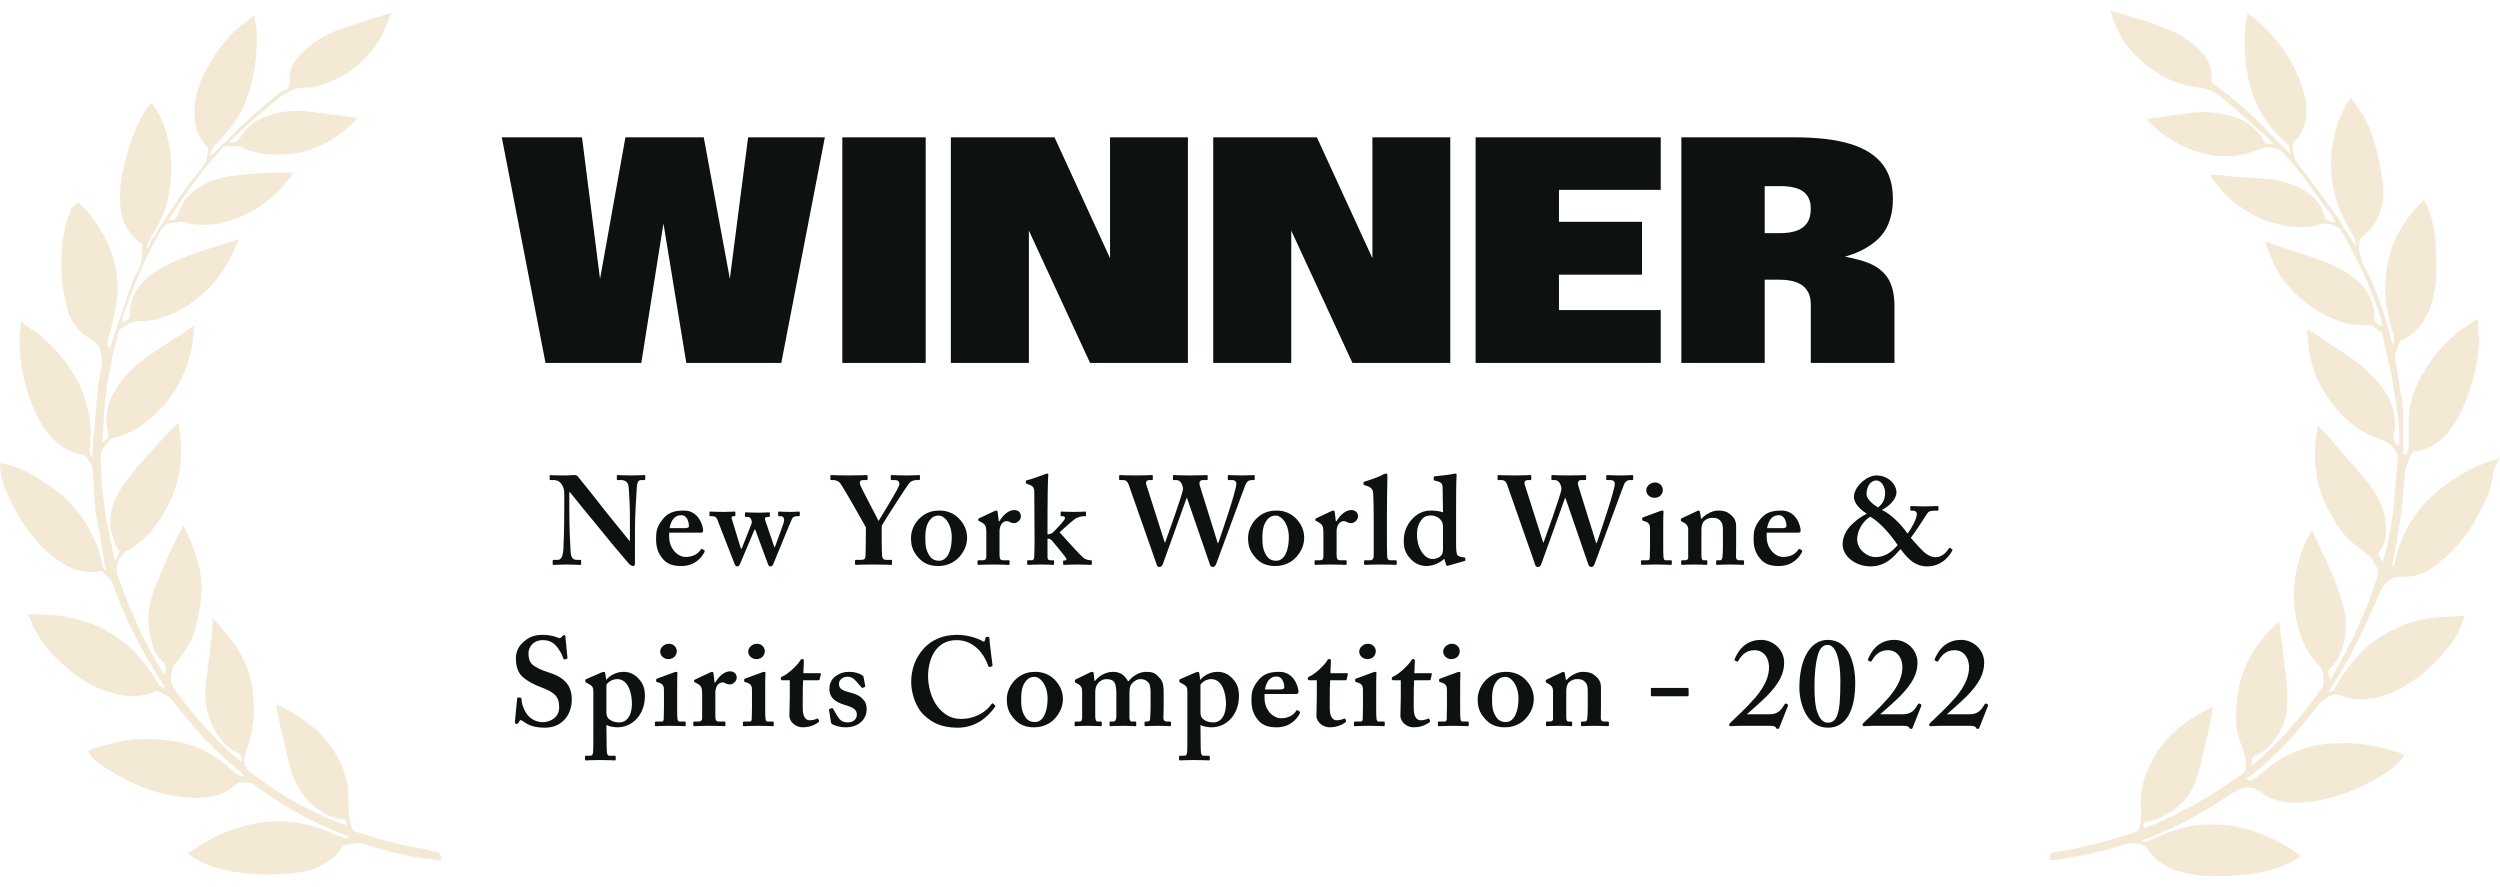 <svg width="186" height="66" viewBox="0 0 186 66" fill="none" xmlns="http://www.w3.org/2000/svg">
<path d="M5.759 15.006C6.785 15.937 7.504 16.971 8.017 18.108C8.53 19.349 8.838 20.59 8.735 21.935C8.633 22.969 8.427 23.9 8.12 24.934C8.017 25.244 7.914 25.554 8.12 25.968C8.12 25.864 8.222 25.761 8.222 25.761C8.735 24.21 9.249 22.659 9.762 21.211C9.864 20.901 9.967 20.59 10.172 20.28C10.583 19.659 10.583 19.039 10.583 18.315C10.583 18.212 10.583 18.108 10.48 18.108C9.351 17.281 8.941 16.143 8.941 15.006C8.838 13.558 9.249 12.11 9.659 10.766C9.967 9.835 10.377 8.801 10.993 7.974C11.096 7.87 11.199 7.767 11.301 7.663C11.814 8.387 12.122 9.008 12.327 9.732C12.841 11.386 12.841 12.937 12.533 14.592C12.327 15.73 11.814 16.764 11.199 17.695C11.096 17.901 10.993 18.108 10.891 18.419H10.993C11.096 18.315 11.199 18.212 11.199 18.005C12.02 16.66 12.943 15.316 13.764 14.075C14.175 13.558 14.585 13.041 14.996 12.524C15.201 12.214 15.406 12.007 15.406 11.593C15.406 11.49 15.509 11.283 15.509 11.179C15.509 11.076 15.406 10.869 15.304 10.766C14.791 10.249 14.585 9.628 14.483 8.904C14.38 7.56 14.688 6.319 15.406 5.078C16.125 3.733 17.049 2.492 18.383 1.562C18.485 1.458 18.691 1.355 18.896 1.148C18.999 1.665 19.101 2.079 19.101 2.492C19.101 3.216 19.101 3.94 18.999 4.664C18.896 5.492 18.691 6.422 18.383 7.25C17.972 8.594 17.049 9.732 16.022 10.766C15.817 10.973 15.714 11.283 15.612 11.49C15.612 11.49 15.714 11.49 15.714 11.593C15.92 11.386 16.228 11.076 16.433 10.869C17.87 9.421 19.409 7.974 21.051 6.733C21.051 6.733 21.051 6.733 21.154 6.733C21.462 6.629 21.564 6.422 21.564 6.009C21.462 5.078 21.975 4.354 22.693 3.733C23.617 2.803 24.849 2.286 26.183 1.872C27.107 1.562 28.133 1.251 29.159 0.941C28.851 1.562 28.646 2.079 28.441 2.596C27.517 4.251 26.183 5.492 24.233 6.215C23.72 6.422 23.104 6.526 22.488 6.526C21.872 6.526 21.462 6.836 20.949 7.146C19.614 8.18 18.383 9.318 17.151 10.455C17.151 10.455 17.151 10.559 17.049 10.559C17.562 10.662 17.664 10.559 17.87 10.249C18.383 9.318 19.204 8.801 20.333 8.491C21.462 8.18 22.488 8.18 23.617 8.387C24.541 8.491 25.567 8.594 26.593 8.801C26.183 9.214 25.875 9.525 25.464 9.835C24.028 10.973 22.385 11.593 20.333 11.49C19.512 11.49 18.691 11.283 17.972 10.973C17.87 10.869 17.664 10.869 17.459 10.869C17.356 10.869 17.254 10.973 17.151 10.869C16.638 10.766 16.433 11.076 16.228 11.386C14.893 12.834 13.764 14.489 12.738 16.04C12.635 16.143 12.635 16.247 12.533 16.35C12.943 16.454 13.149 16.247 13.251 15.937C13.559 14.902 14.277 14.178 15.304 13.661C16.33 13.144 17.459 13.041 18.691 12.937C19.717 12.834 20.743 12.834 21.872 12.834C21.564 13.248 21.256 13.558 20.949 13.972C19.717 15.316 18.178 16.247 16.125 16.66C15.304 16.764 14.483 16.764 13.764 16.557C13.456 16.454 13.149 16.557 12.841 16.557C12.225 16.66 12.02 16.971 11.814 17.384C10.685 19.453 9.762 21.624 9.043 23.9V24.003C9.556 23.796 9.659 23.796 9.659 23.382C9.659 21.831 10.583 20.694 12.122 19.866C13.251 19.246 14.483 18.832 15.817 18.419C16.433 18.212 17.049 18.005 17.767 17.798C17.562 18.315 17.356 18.729 17.151 19.142C16.535 20.383 15.714 21.418 14.483 22.348C13.456 23.176 12.225 23.693 10.891 23.9C10.891 23.9 10.891 23.9 10.788 23.9C10.07 23.796 9.556 24.003 9.043 24.417C8.941 24.52 8.838 24.52 8.838 24.623C8.633 25.554 8.325 26.382 8.222 27.312C8.017 28.14 7.914 29.07 7.812 29.898C7.709 30.828 7.709 31.863 7.606 32.793V32.897C8.017 32.69 8.12 32.483 8.017 32.173C7.709 30.828 8.12 29.484 9.043 28.346C9.967 27.105 11.301 26.278 12.738 25.347C13.251 25.037 13.867 24.624 14.483 24.21C14.38 24.83 14.38 25.347 14.277 25.864C13.97 27.312 13.354 28.76 12.327 30.001C11.301 31.139 10.172 32.173 8.427 32.587C8.325 32.587 8.222 32.69 8.12 32.793C8.017 32.897 8.017 32.897 8.017 33C7.401 33.414 7.504 34.034 7.504 34.655C7.504 35.482 7.606 36.413 7.709 37.24C7.812 38.068 7.914 38.791 8.12 39.619C8.222 40.343 8.427 40.963 8.53 41.687H8.633C8.735 41.48 8.735 41.377 8.838 41.17C9.043 40.963 8.735 40.86 8.633 40.653C8.53 40.239 8.325 39.826 8.222 39.412C8.017 37.757 8.838 36.413 9.864 35.172C10.685 34.138 11.609 33.207 12.533 32.173C12.738 31.966 12.943 31.759 13.251 31.449C13.354 31.966 13.456 32.483 13.456 33C13.559 34.551 13.251 36.103 12.533 37.55C11.814 38.895 10.993 40.136 9.454 40.963C9.249 41.067 9.146 41.273 9.043 41.377C8.53 41.997 8.633 42.618 8.941 43.342C9.762 45.617 10.788 47.892 12.122 50.064C12.122 50.064 12.122 50.167 12.225 50.167C12.43 49.754 12.43 49.65 12.122 49.236C11.506 48.719 11.301 47.996 11.199 47.272C10.788 45.824 11.199 44.376 11.814 43.032C12.327 41.687 12.943 40.446 13.559 39.205C13.559 39.205 13.559 39.205 13.662 39.102C13.867 39.619 14.175 40.136 14.38 40.756C14.791 41.791 14.996 42.825 14.996 43.859C14.996 44.79 14.791 45.617 14.585 46.548C14.38 47.582 13.764 48.513 13.046 49.34C12.841 49.547 12.841 49.857 12.738 50.167C12.635 50.581 12.738 50.891 12.943 51.201C14.072 52.856 15.406 54.304 16.843 55.752C17.151 56.062 17.664 56.372 17.972 56.682C18.075 56.269 17.972 56.165 17.562 55.959C16.638 55.441 16.125 54.718 15.714 53.787C15.304 52.856 15.201 51.822 15.304 50.891C15.509 49.443 15.714 47.892 15.817 46.444C15.817 46.341 15.817 46.237 15.817 46.031C16.022 46.237 16.228 46.341 16.33 46.548C17.664 47.996 18.588 49.547 18.793 51.408C18.999 52.959 18.896 54.407 18.28 55.959C18.075 56.476 18.075 57.096 18.691 57.51C20.743 59.061 23.001 60.405 25.567 61.336C25.67 61.336 25.67 61.336 25.772 61.44C25.772 61.026 25.772 60.923 25.259 60.923C24.643 60.819 24.233 60.612 23.822 60.302C22.693 59.578 22.078 58.544 21.667 57.406C21.359 56.269 21.154 55.131 20.846 53.994C20.743 53.477 20.641 52.959 20.538 52.442C20.743 52.546 20.949 52.546 21.051 52.649C23.72 53.994 25.362 55.855 25.875 58.441C25.978 59.164 25.875 59.888 25.978 60.612C25.978 60.922 26.08 61.233 26.183 61.646C26.183 61.75 26.285 61.75 26.388 61.853C27.928 62.37 29.467 62.784 31.109 63.094C31.417 63.094 31.725 63.198 32.033 63.301C32.649 63.405 32.751 63.405 32.854 64.025C32.341 63.922 31.828 63.922 31.212 63.818C29.775 63.611 28.441 63.198 27.004 62.784C26.491 62.577 26.08 62.887 25.567 62.887L25.464 62.991C24.643 64.232 23.309 64.852 21.77 64.956C21.051 65.059 20.23 65.059 19.409 65.059C17.664 64.956 16.022 64.749 14.585 63.922C14.38 63.818 14.175 63.611 13.97 63.508C14.996 62.784 16.022 62.164 17.254 61.75C18.588 61.233 20.025 61.026 21.462 61.129C22.591 61.233 23.617 61.543 24.643 61.957C24.849 62.06 25.054 62.164 25.362 62.267C25.567 62.37 25.772 62.37 25.875 62.37V62.267L25.772 62.163C23.309 61.233 21.051 59.992 18.999 58.441C18.588 58.13 18.178 58.234 17.767 58.234C17.767 58.234 17.664 58.337 17.562 58.337C16.741 59.164 15.612 59.371 14.38 59.371C12.43 59.268 10.685 58.751 9.043 57.82C8.222 57.406 7.401 56.889 6.785 56.269C6.785 56.165 6.683 56.165 6.683 56.062C6.477 55.855 6.58 55.855 6.785 55.752C7.812 55.441 8.838 55.131 9.864 55.028C11.096 54.924 12.327 55.028 13.456 55.235C14.893 55.545 16.125 56.269 17.151 57.2C17.356 57.303 17.459 57.51 17.664 57.613C17.767 57.717 17.972 57.717 18.075 57.82C18.075 57.82 18.075 57.82 18.178 57.717C18.075 57.613 17.972 57.51 17.87 57.406C15.92 55.855 14.278 53.994 12.841 52.132C12.635 51.822 12.122 51.615 11.712 51.408H11.609C10.275 52.029 8.941 51.822 7.606 51.305C6.785 50.995 6.067 50.581 5.451 50.064C4.425 49.237 3.398 48.306 2.783 47.168C2.475 46.754 2.372 46.237 2.064 45.72C4.014 45.617 5.759 45.927 7.401 46.651C9.454 47.685 10.788 49.133 11.712 50.788C11.814 50.995 12.02 51.098 12.122 51.201C12.122 51.201 12.225 51.201 12.225 51.098C12.225 50.995 12.122 50.891 12.122 50.891C10.583 48.513 9.351 46.134 8.427 43.549C8.325 43.135 7.914 42.825 7.606 42.514C7.606 42.514 7.504 42.411 7.401 42.514C5.964 42.721 4.938 42.204 3.912 41.377C2.27 40.032 1.346 38.481 0.525 36.723C0.217 35.999 0.012 35.275 0.012 34.551V34.448C1.141 34.655 2.064 35.069 2.988 35.689C4.425 36.516 5.554 37.654 6.375 38.895C6.991 39.929 7.401 40.963 7.606 41.997C7.606 42.101 7.709 42.308 7.812 42.411H7.914C7.812 42.101 7.709 41.791 7.709 41.377C7.504 40.239 7.299 39.102 7.093 37.964C6.991 36.93 6.991 35.896 6.888 34.965C6.888 34.551 6.58 34.241 6.375 33.931C6.375 33.931 6.272 33.931 6.272 33.828C5.041 33.724 4.22 33 3.604 32.276C2.577 30.932 2.064 29.484 1.756 28.036C1.551 27.105 1.448 26.175 1.448 25.244C1.448 24.83 1.551 24.417 1.551 24.003H1.654C2.167 24.417 2.783 24.727 3.193 25.141C4.835 26.588 5.964 28.243 6.477 30.208C6.785 31.242 6.785 32.38 6.683 33.414C6.683 33.621 6.683 33.828 6.888 34.034C6.888 33.414 6.888 32.793 6.991 32.276C7.093 31.035 7.196 29.898 7.299 28.657C7.401 28.14 7.504 27.519 7.606 27.002C7.606 26.692 7.504 26.485 7.504 26.175C7.401 25.761 7.196 25.451 6.785 25.244C5.656 24.624 5.143 23.693 4.938 22.659C4.527 21.211 4.527 19.659 4.63 18.212C4.733 17.281 4.938 16.35 5.348 15.419C5.656 15.213 5.759 15.109 5.759 15.006Z" fill="#F3E9D5"/>
<path d="M40.586 27L37.333 10.218H43.301L44.928 22.998L44.155 23.477L46.531 10.218H52.359L54.805 23.477L54.009 22.998L55.659 10.218H61.37L58.128 27H51.06L49.094 14.993H49.62L47.713 27H40.586ZM62.669 27V10.218H68.872V27H62.669ZM70.744 27V10.218H78.456L83.161 20.458H82.587V10.218H88.38V27H81.101L75.917 15.789H76.549V27H70.744ZM90.264 27V10.218H97.977L102.681 20.458H102.108V10.218H107.901V27H100.621L95.437 15.789H96.069V27H90.264ZM109.785 27V10.218H123.559V14.127H115.987V16.503H122.166V20.435H115.987V23.068H123.559V27H109.785ZM125.092 27V10.218H133.553C135.223 10.218 136.592 10.382 137.661 10.71C138.73 11.037 139.525 11.537 140.048 12.208C140.571 12.879 140.832 13.737 140.832 14.782C140.832 16.202 140.388 17.271 139.498 17.989C138.617 18.699 137.497 19.14 136.139 19.311L136.256 18.925C137.411 19.089 138.312 19.296 138.96 19.545C139.615 19.795 140.111 20.173 140.446 20.68C140.782 21.188 140.949 21.898 140.949 22.81V27H134.723V22.635C134.723 22.221 134.634 21.882 134.454 21.617C134.283 21.344 134.021 21.141 133.67 21.008C133.327 20.875 132.894 20.809 132.371 20.809H131.294V27H125.092ZM132.453 17.345C132.921 17.345 133.323 17.287 133.658 17.17C133.994 17.053 134.255 16.861 134.443 16.596C134.63 16.323 134.723 15.964 134.723 15.52C134.723 15.122 134.634 14.798 134.454 14.548C134.275 14.299 134.017 14.119 133.682 14.01C133.346 13.901 132.937 13.846 132.453 13.846H131.294V17.345H132.453Z" fill="#0E1111"/>
<path d="M42.355 36.627V37.769C42.355 39.361 42.43 40.671 42.449 40.961C42.468 41.429 42.58 41.654 42.917 41.654H43.16C43.235 41.654 43.235 41.691 43.235 41.738V41.953C43.235 42.009 43.235 42.028 43.16 42.028C43.067 42.028 42.505 42 42.149 42C41.906 42 41.27 42.028 41.176 42.028C41.138 42.028 41.12 42.009 41.12 41.944V41.71C41.12 41.691 41.138 41.654 41.176 41.654H41.494C41.737 41.654 41.868 41.448 41.915 40.877C41.925 40.708 41.981 39.398 41.981 37.9V36.712C41.981 36.15 41.663 35.719 41.251 35.719H40.951C40.914 35.71 40.895 35.691 40.895 35.654V35.401C40.895 35.364 40.914 35.345 40.951 35.345C40.998 35.345 41.073 35.354 41.241 35.364C41.41 35.373 41.663 35.373 42.074 35.373C42.233 35.373 42.374 35.364 42.486 35.354C42.608 35.354 42.692 35.345 42.748 35.345C42.861 35.345 42.917 35.373 42.973 35.429C43.067 35.523 44.901 37.825 45.088 38.087C45.219 38.237 46.679 40.053 46.829 40.24H46.867V39.267C46.867 38.443 46.867 37.975 46.848 37.507C46.829 37.151 46.792 36.234 46.745 36.075C46.679 35.85 46.474 35.719 46.249 35.719H45.95C45.893 35.719 45.893 35.682 45.893 35.635V35.42C45.893 35.364 45.893 35.345 45.968 35.345C46.081 35.345 46.38 35.373 47.017 35.373C47.578 35.373 47.803 35.345 47.915 35.345C47.99 35.345 48.009 35.383 48.009 35.411V35.626C48.009 35.682 47.99 35.719 47.953 35.719H47.69C47.503 35.719 47.41 35.869 47.382 36.215C47.335 36.852 47.241 38.425 47.241 39.379V41.85C47.241 41.981 47.241 42.112 47.129 42.112C46.998 42.112 46.886 42.037 46.811 41.963C46.736 41.869 46.23 41.289 45.65 40.596C44.995 39.791 44.265 38.911 44.152 38.761C44.021 38.63 42.524 36.758 42.411 36.627H42.355ZM49.786 39.632V39.922C49.786 40.877 50.469 41.438 51.002 41.438C51.583 41.438 51.938 41.195 52.135 40.895C52.172 40.83 52.21 40.83 52.247 40.849L52.388 40.933C52.435 40.961 52.453 40.998 52.388 41.12C52.191 41.476 51.714 42.112 50.684 42.112C50.085 42.112 49.664 41.981 49.336 41.607C48.906 41.111 48.812 40.643 48.812 40.062C48.812 39.548 48.868 39.201 49.271 38.677C49.664 38.172 50.085 37.985 50.9 37.985C51.967 37.985 52.313 39.098 52.313 39.482C52.313 39.623 52.219 39.632 52.051 39.632H49.786ZM49.814 39.295H50.946C51.143 39.295 51.255 39.239 51.255 39.164C51.255 38.883 51.162 38.331 50.675 38.331C50.216 38.331 49.935 38.668 49.814 39.295ZM54.825 42.14C54.75 42.14 54.694 42.066 54.647 41.944L53.365 38.649C53.29 38.462 53.159 38.406 53.009 38.406H52.85C52.803 38.406 52.784 38.378 52.784 38.34V38.134C52.784 38.078 52.803 38.059 52.859 38.059C52.971 38.059 53.159 38.087 53.833 38.087C54.282 38.087 54.507 38.059 54.638 38.059C54.694 38.059 54.712 38.078 54.712 38.134V38.34C54.712 38.387 54.694 38.406 54.638 38.406H54.544C54.45 38.406 54.404 38.481 54.45 38.621L55.124 40.821H55.18L55.91 38.977C55.967 38.846 55.92 38.668 55.836 38.556C55.779 38.481 55.686 38.462 55.592 38.462H55.489C55.443 38.462 55.424 38.443 55.424 38.396V38.191C55.424 38.134 55.452 38.116 55.508 38.116C55.574 38.116 55.873 38.144 56.472 38.144C56.903 38.144 57.109 38.116 57.183 38.116C57.249 38.116 57.277 38.134 57.277 38.191V38.387C57.277 38.434 57.258 38.462 57.202 38.462H57.052C56.959 38.462 56.884 38.556 56.921 38.677L57.614 40.708H57.651L58.269 39.005C58.419 38.593 58.307 38.406 58.082 38.406H57.951C57.913 38.406 57.895 38.378 57.895 38.34V38.134C57.895 38.078 57.923 38.059 57.97 38.059C58.026 38.059 58.307 38.087 58.756 38.087C59.168 38.087 59.336 38.059 59.43 38.059C59.486 38.059 59.505 38.087 59.505 38.125V38.331C59.505 38.378 59.486 38.406 59.439 38.406H59.299C59.149 38.406 58.999 38.462 58.943 38.565C58.849 38.733 57.651 41.7 57.511 42.019C57.464 42.122 57.389 42.14 57.315 42.14C57.221 42.14 57.183 42.084 57.127 41.944L56.191 39.407H56.135L55.049 41.981C54.993 42.103 54.918 42.14 54.825 42.14ZM65.599 39.117V40.259C65.599 40.615 65.617 41.233 65.627 41.335C65.655 41.635 65.804 41.654 65.992 41.654H66.3C66.347 41.654 66.366 41.682 66.366 41.719V41.934C66.366 42 66.347 42.028 66.3 42.028C66.198 42.028 65.823 42 64.981 42C64.064 42 63.764 42.028 63.68 42.028C63.633 42.028 63.614 41.991 63.614 41.944V41.729C63.614 41.691 63.633 41.654 63.68 41.654H64.064C64.307 41.654 64.382 41.56 64.391 41.42C64.4 41.289 64.419 40.559 64.419 39.679V39.229C64.269 38.949 62.753 36.253 62.491 35.925C62.379 35.794 62.173 35.719 62.023 35.719H61.855C61.798 35.719 61.78 35.701 61.78 35.654V35.401C61.78 35.364 61.798 35.345 61.855 35.345C61.929 35.345 62.379 35.373 63.09 35.373C64.045 35.373 64.382 35.345 64.475 35.345C64.531 35.345 64.55 35.364 64.55 35.411V35.626C64.55 35.682 64.531 35.719 64.475 35.719H64.232C64.026 35.719 63.951 35.794 63.97 35.991C63.989 36.159 65.112 38.237 65.365 38.761C65.683 38.237 66.89 36.29 66.909 36.056C66.928 35.888 66.871 35.719 66.591 35.719H66.347C66.291 35.719 66.272 35.691 66.272 35.645V35.411C66.272 35.364 66.291 35.345 66.329 35.345C66.422 35.345 66.815 35.373 67.471 35.373C68.07 35.373 68.275 35.345 68.369 35.345C68.425 35.345 68.444 35.364 68.444 35.411V35.626C68.444 35.682 68.425 35.719 68.369 35.719H68.163C68.032 35.719 67.808 35.776 67.658 35.935C67.508 36.103 65.954 38.499 65.599 39.117ZM69.893 37.985C70.52 37.985 70.988 38.228 71.307 38.537C71.747 38.977 71.953 39.463 71.953 40.016C71.953 40.54 71.728 41.045 71.372 41.438C70.988 41.869 70.427 42.112 69.8 42.112C69.21 42.112 68.705 41.944 68.283 41.438C67.871 40.952 67.778 40.559 67.778 39.988C67.778 39.538 68.003 38.883 68.564 38.434C69.023 38.059 69.51 37.985 69.893 37.985ZM69.875 41.719C70.492 41.719 70.811 40.942 70.811 39.988C70.811 38.958 70.268 38.359 69.837 38.359C69.594 38.359 69.407 38.434 69.248 38.612C68.957 38.939 68.845 39.332 68.845 40.016C68.845 40.559 68.882 40.914 69.135 41.317C69.294 41.569 69.5 41.719 69.875 41.719ZM73.382 41.429V39.594C73.382 39.164 73.308 39.014 73.027 38.864L72.858 38.771C72.802 38.752 72.783 38.733 72.783 38.696V38.64C72.783 38.602 72.802 38.584 72.858 38.556L73.991 38.022C74.047 38.003 74.084 37.985 74.141 37.985C74.197 37.985 74.215 38.041 74.225 38.097L74.309 38.789H74.347C74.665 38.265 75.058 37.947 75.47 37.947C75.769 37.947 75.956 38.153 75.956 38.415C75.956 38.677 75.694 38.921 75.451 38.921C75.32 38.921 75.208 38.883 75.133 38.846C75.058 38.789 74.964 38.771 74.871 38.771C74.758 38.771 74.59 38.846 74.478 39.042C74.403 39.173 74.365 39.379 74.365 39.501V41.289C74.365 41.588 74.44 41.682 74.627 41.682H75.039C75.095 41.682 75.114 41.7 75.114 41.747V41.963C75.114 42.009 75.095 42.028 75.049 42.028C74.983 42.028 74.571 42 73.888 42C73.233 42 72.868 42.028 72.793 42.028C72.746 42.028 72.727 42.009 72.727 41.963V41.757C72.727 41.7 72.746 41.682 72.811 41.682H73.139C73.289 41.682 73.382 41.607 73.382 41.429ZM77.935 40.072V41.457C77.935 41.607 78.01 41.682 78.122 41.682H78.328C78.403 41.682 78.422 41.7 78.422 41.766V41.953C78.422 42 78.403 42.028 78.347 42.028C78.291 42.028 77.972 42 77.448 42C76.849 42 76.531 42.028 76.484 42.028C76.438 42.028 76.419 41.991 76.419 41.934V41.757C76.419 41.7 76.438 41.682 76.512 41.682H76.756C76.887 41.682 76.943 41.569 76.943 41.457C76.962 41.27 76.971 40.446 76.971 40.072L76.952 36.693C76.952 36.337 76.924 36.15 76.456 36.019C76.363 35.981 76.325 35.963 76.325 35.944V35.813C76.325 35.776 76.363 35.738 76.456 35.719C76.718 35.663 77.504 35.364 77.635 35.326C77.767 35.27 77.86 35.233 77.916 35.233C77.991 35.233 78.001 35.27 77.991 35.383C77.954 35.832 77.935 37.217 77.935 38.331V39.754C78.047 39.754 78.216 39.716 78.309 39.641C78.534 39.435 79.058 38.864 79.171 38.696C79.208 38.64 79.236 38.574 79.236 38.527C79.236 38.471 79.171 38.406 79.058 38.406H78.974C78.927 38.406 78.909 38.387 78.909 38.331V38.134C78.909 38.097 78.927 38.059 78.983 38.059C79.04 38.059 79.376 38.087 79.919 38.087C80.434 38.087 80.659 38.059 80.734 38.059C80.781 38.059 80.799 38.097 80.799 38.162V38.331C80.799 38.387 80.781 38.406 80.724 38.406H80.631C80.5 38.406 80.256 38.453 80.05 38.565C79.844 38.677 79.096 39.361 78.834 39.604C79.114 39.922 80.444 41.401 80.668 41.551C80.818 41.644 81.043 41.682 81.155 41.682C81.211 41.682 81.23 41.7 81.23 41.766V41.953C81.23 42.009 81.211 42.028 81.136 42.028C81.061 42.028 80.799 42 80.181 42C79.639 42 79.246 42.028 79.171 42.028C79.114 42.028 79.096 42.009 79.096 41.934V41.775C79.096 41.719 79.114 41.7 79.171 41.7H79.246C79.32 41.7 79.358 41.644 79.339 41.569C79.32 41.476 78.441 40.428 78.235 40.184C78.141 40.091 78.01 40.072 77.935 40.072ZM86.07 42.037L83.973 36.056C83.879 35.794 83.73 35.719 83.58 35.719H83.318C83.28 35.719 83.262 35.691 83.262 35.654V35.411C83.262 35.364 83.29 35.345 83.337 35.345C83.411 35.345 83.692 35.373 84.535 35.373C85.209 35.373 85.602 35.345 85.695 35.345C85.751 35.345 85.77 35.364 85.77 35.411V35.645C85.77 35.691 85.751 35.719 85.686 35.719H85.508C85.321 35.719 85.218 35.85 85.283 36.047L86.659 40.371L86.678 40.381C86.753 40.184 87.998 36.74 88.016 36.384C88.016 36.215 87.942 36.01 87.848 35.888C87.773 35.776 87.642 35.719 87.53 35.719H87.333C87.296 35.719 87.268 35.701 87.268 35.654V35.42C87.268 35.373 87.286 35.345 87.343 35.345C87.418 35.345 87.754 35.373 88.559 35.373C89.346 35.373 89.701 35.345 89.786 35.345C89.842 35.345 89.851 35.373 89.851 35.429V35.645C89.851 35.691 89.832 35.719 89.786 35.719H89.458C89.271 35.719 89.205 35.925 89.252 36.084L90.6 40.409H90.637C90.918 39.585 91.985 36.496 91.985 35.981C91.985 35.85 91.892 35.719 91.667 35.719H91.414C91.358 35.719 91.349 35.691 91.349 35.645V35.42C91.349 35.373 91.367 35.345 91.424 35.345C91.517 35.345 91.835 35.373 92.416 35.373C92.94 35.373 93.221 35.345 93.296 35.345C93.333 35.345 93.352 35.364 93.352 35.392V35.645C93.352 35.691 93.342 35.719 93.286 35.719H93.09C92.94 35.719 92.771 35.813 92.678 36.028C92.584 36.234 90.675 41.476 90.488 41.944C90.45 42.037 90.375 42.187 90.244 42.187C90.113 42.187 90.048 42.094 90.01 41.981L88.316 37.058H88.279C88.194 37.32 86.538 41.906 86.5 42.009C86.463 42.103 86.369 42.187 86.257 42.187C86.163 42.187 86.098 42.131 86.07 42.037ZM94.972 37.985C95.599 37.985 96.067 38.228 96.385 38.537C96.825 38.977 97.031 39.463 97.031 40.016C97.031 40.54 96.806 41.045 96.45 41.438C96.067 41.869 95.505 42.112 94.878 42.112C94.288 42.112 93.783 41.944 93.362 41.438C92.95 40.952 92.856 40.559 92.856 39.988C92.856 39.538 93.081 38.883 93.642 38.434C94.101 38.059 94.588 37.985 94.972 37.985ZM94.953 41.719C95.57 41.719 95.889 40.942 95.889 39.988C95.889 38.958 95.346 38.359 94.915 38.359C94.672 38.359 94.485 38.434 94.326 38.612C94.035 38.939 93.923 39.332 93.923 40.016C93.923 40.559 93.961 40.914 94.213 41.317C94.373 41.569 94.578 41.719 94.953 41.719ZM98.461 41.429V39.594C98.461 39.164 98.386 39.014 98.105 38.864L97.936 38.771C97.88 38.752 97.862 38.733 97.862 38.696V38.64C97.862 38.602 97.88 38.584 97.936 38.556L99.069 38.022C99.125 38.003 99.163 37.985 99.219 37.985C99.275 37.985 99.294 38.041 99.303 38.097L99.387 38.789H99.425C99.743 38.265 100.136 37.947 100.548 37.947C100.847 37.947 101.035 38.153 101.035 38.415C101.035 38.677 100.773 38.921 100.529 38.921C100.398 38.921 100.286 38.883 100.211 38.846C100.136 38.789 100.042 38.771 99.949 38.771C99.837 38.771 99.668 38.846 99.556 39.042C99.481 39.173 99.443 39.379 99.443 39.501V41.289C99.443 41.588 99.518 41.682 99.706 41.682H100.117C100.173 41.682 100.192 41.7 100.192 41.747V41.963C100.192 42.009 100.173 42.028 100.127 42.028C100.061 42.028 99.649 42 98.966 42C98.311 42 97.946 42.028 97.871 42.028C97.824 42.028 97.805 42.009 97.805 41.963V41.757C97.805 41.7 97.824 41.682 97.89 41.682H98.217C98.367 41.682 98.461 41.607 98.461 41.429ZM102.204 38.415C102.204 37.76 102.185 36.955 102.166 36.712C102.148 36.393 101.989 36.244 101.689 36.15L101.502 36.094C101.446 36.075 101.446 36.056 101.446 36.019V35.907C101.446 35.888 101.464 35.85 101.521 35.832C101.895 35.719 102.625 35.476 102.925 35.289C103.037 35.251 103.093 35.233 103.131 35.233C103.187 35.233 103.224 35.27 103.224 35.401C103.205 35.907 103.187 37.853 103.187 38.368V39.716C103.187 40.147 103.187 41.101 103.205 41.382C103.224 41.551 103.243 41.682 103.449 41.682H103.804C103.898 41.682 103.917 41.7 103.917 41.766V41.934C103.917 41.991 103.898 42.028 103.861 42.028C103.786 42.028 103.374 42 102.719 42C102.007 42 101.633 42.028 101.558 42.028C101.502 42.028 101.483 41.991 101.483 41.934V41.757C101.483 41.7 101.502 41.682 101.614 41.682H101.97C102.064 41.682 102.204 41.607 102.204 41.345V38.415ZM108.333 38.425V40.465C108.333 40.821 108.351 41.195 108.426 41.289C108.52 41.401 108.688 41.438 108.819 41.457C108.95 41.457 108.988 41.476 109.006 41.513L109.025 41.626C109.044 41.682 109.025 41.719 108.969 41.738L107.715 42.094C107.659 42.112 107.602 42.075 107.584 42L107.453 41.569C107.153 41.888 106.573 42.112 106.142 42.112C105.777 42.112 105.365 42 105.019 41.654C104.626 41.27 104.439 40.877 104.439 40.278C104.439 39.632 104.607 39.108 105.094 38.584C105.468 38.191 105.918 37.985 106.479 37.985C106.835 37.985 107.134 38.041 107.359 38.116L107.331 36.3C107.322 35.981 107.247 35.85 106.741 35.757C106.685 35.738 106.666 35.719 106.666 35.682V35.514C106.666 35.476 106.685 35.457 106.741 35.439C107.209 35.383 107.827 35.326 108.07 35.27C108.183 35.251 108.239 35.233 108.314 35.233C108.351 35.233 108.389 35.289 108.37 35.401C108.333 35.869 108.333 37.217 108.333 38.425ZM107.359 40.877V39.239C107.359 39.089 107.34 38.921 107.266 38.789C107.134 38.556 106.835 38.35 106.442 38.35C106.217 38.35 105.974 38.406 105.796 38.63C105.506 38.977 105.422 39.37 105.422 39.754C105.422 40.821 105.993 41.588 106.573 41.588C106.947 41.588 107.191 41.401 107.284 41.251C107.34 41.139 107.359 41.027 107.359 40.877ZM114.226 42.037L112.129 36.056C112.035 35.794 111.886 35.719 111.736 35.719H111.474C111.436 35.719 111.418 35.691 111.418 35.654V35.411C111.418 35.364 111.446 35.345 111.493 35.345C111.567 35.345 111.848 35.373 112.691 35.373C113.365 35.373 113.758 35.345 113.851 35.345C113.907 35.345 113.926 35.364 113.926 35.411V35.645C113.926 35.691 113.907 35.719 113.842 35.719H113.664C113.477 35.719 113.374 35.85 113.439 36.047L114.815 40.371L114.834 40.381C114.909 40.184 116.154 36.74 116.173 36.384C116.173 36.215 116.098 36.01 116.004 35.888C115.929 35.776 115.798 35.719 115.686 35.719H115.489C115.452 35.719 115.424 35.701 115.424 35.654V35.42C115.424 35.373 115.442 35.345 115.499 35.345C115.574 35.345 115.91 35.373 116.715 35.373C117.502 35.373 117.857 35.345 117.942 35.345C117.998 35.345 118.007 35.373 118.007 35.429V35.645C118.007 35.691 117.988 35.719 117.942 35.719H117.614C117.427 35.719 117.361 35.925 117.408 36.084L118.756 40.409H118.793C119.074 39.585 120.141 36.496 120.141 35.981C120.141 35.85 120.048 35.719 119.823 35.719H119.57C119.514 35.719 119.505 35.691 119.505 35.645V35.42C119.505 35.373 119.523 35.345 119.58 35.345C119.673 35.345 119.991 35.373 120.572 35.373C121.096 35.373 121.377 35.345 121.452 35.345C121.489 35.345 121.508 35.364 121.508 35.392V35.645C121.508 35.691 121.498 35.719 121.442 35.719H121.246C121.096 35.719 120.927 35.813 120.834 36.028C120.74 36.234 118.831 41.476 118.644 41.944C118.606 42.037 118.531 42.187 118.4 42.187C118.269 42.187 118.204 42.094 118.166 41.981L116.472 37.058H116.435C116.35 37.32 114.694 41.906 114.656 42.009C114.619 42.103 114.525 42.187 114.413 42.187C114.319 42.187 114.254 42.131 114.226 42.037ZM122.761 40.652V39.332C122.761 39.052 122.705 38.864 122.275 38.752C122.19 38.733 122.181 38.705 122.181 38.668V38.565C122.181 38.527 122.2 38.509 122.247 38.49C122.378 38.434 123.304 38.106 123.463 38.041C123.557 38.003 123.632 37.985 123.688 37.985C123.744 37.985 123.772 38.022 123.763 38.097C123.744 38.247 123.744 38.846 123.744 39.623V40.633C123.744 40.989 123.744 41.326 123.763 41.438C123.782 41.607 123.819 41.682 123.913 41.682H124.287C124.362 41.682 124.381 41.7 124.381 41.747V41.934C124.381 41.991 124.362 42.028 124.306 42.028C124.231 42.028 123.8 42 123.173 42C122.63 42 122.275 42.028 122.162 42.028C122.116 42.028 122.088 42.009 122.088 41.934V41.757C122.088 41.7 122.125 41.682 122.181 41.682H122.593C122.687 41.682 122.733 41.644 122.743 41.495C122.752 41.214 122.761 40.914 122.761 40.652ZM123.716 36.44C123.716 36.721 123.52 37.039 123.08 37.039C122.78 37.039 122.481 36.805 122.481 36.478C122.481 36.197 122.752 35.897 123.136 35.897C123.529 35.897 123.716 36.215 123.716 36.44ZM125.153 38.546L126.182 38.059C126.257 38.022 126.313 37.985 126.37 37.985C126.426 37.985 126.463 38.022 126.482 38.097L126.557 38.584H126.613C126.725 38.453 126.894 38.303 127.081 38.209C127.306 38.078 127.549 37.985 127.83 37.985C128.148 37.985 128.447 38.041 128.653 38.209C129.065 38.509 129.168 38.789 129.168 39.173V40.521C129.168 40.821 129.159 41.233 129.159 41.42C129.159 41.626 129.271 41.682 129.383 41.682H129.646C129.73 41.682 129.758 41.7 129.758 41.747V41.963C129.758 42.009 129.739 42.028 129.683 42.028C129.608 42.028 129.327 42 128.672 42C128.111 42 127.811 42.028 127.755 42.028C127.699 42.028 127.68 41.991 127.68 41.916V41.757C127.68 41.7 127.699 41.682 127.792 41.682H127.979C128.054 41.682 128.129 41.626 128.148 41.457C128.176 41.214 128.185 40.952 128.185 40.577V39.501C128.185 39.127 128.167 38.883 127.942 38.696C127.755 38.527 127.586 38.527 127.38 38.527C127.231 38.527 127.006 38.565 126.781 38.771C126.632 38.921 126.585 39.183 126.585 39.435V41.364C126.585 41.569 126.632 41.682 126.763 41.682H126.931C127.006 41.682 127.025 41.7 127.025 41.766V41.934C127.025 41.991 127.006 42.028 126.95 42.028C126.894 42.028 126.632 42 126.07 42C125.49 42 125.19 42.028 125.134 42.028C125.097 42.028 125.078 41.991 125.078 41.934V41.757C125.078 41.7 125.097 41.682 125.171 41.682H125.359C125.471 41.682 125.602 41.644 125.602 41.495V39.389C125.602 39.108 125.434 38.958 125.209 38.846L125.134 38.808C125.078 38.789 125.059 38.752 125.059 38.715V38.64C125.059 38.602 125.097 38.565 125.153 38.546ZM131.441 39.632V39.922C131.441 40.877 132.124 41.438 132.658 41.438C133.238 41.438 133.594 41.195 133.79 40.895C133.828 40.83 133.865 40.83 133.903 40.849L134.043 40.933C134.09 40.961 134.109 40.998 134.043 41.12C133.847 41.476 133.369 42.112 132.34 42.112C131.741 42.112 131.319 41.981 130.992 41.607C130.561 41.111 130.468 40.643 130.468 40.062C130.468 39.548 130.524 39.201 130.926 38.677C131.319 38.172 131.741 37.985 132.555 37.985C133.622 37.985 133.968 39.098 133.968 39.482C133.968 39.623 133.875 39.632 133.706 39.632H131.441ZM131.469 39.295H132.602C132.798 39.295 132.911 39.239 132.911 39.164C132.911 38.883 132.817 38.331 132.33 38.331C131.872 38.331 131.591 38.668 131.469 39.295ZM145.084 40.764L145.252 40.877C145.271 40.877 145.271 40.914 145.252 40.952C145.102 41.27 144.522 42.14 143.38 42.14C142.351 42.14 141.845 41.401 141.396 40.858C140.984 41.307 140.366 42.14 139.168 42.14C138.045 42.14 137.09 41.382 137.09 40.502C137.09 39.81 137.483 39.267 137.877 38.93C138.176 38.63 138.569 38.387 138.887 38.219C138.251 37.807 137.933 37.376 137.933 36.964C137.933 36.234 138.869 35.373 139.599 35.373C140.497 35.373 141.115 36.047 141.096 36.665C141.078 37.189 140.46 37.732 140.011 37.938C140.703 38.256 141.433 39.005 141.92 39.697C142.22 39.323 142.594 38.612 142.613 38.275C142.631 38.125 142.519 37.994 142.332 37.994H142.182C142.145 37.994 142.126 37.975 142.126 37.919V37.713C142.126 37.666 142.145 37.648 142.182 37.648C142.276 37.648 142.781 37.676 143.193 37.676C143.53 37.676 144.092 37.648 144.148 37.648C144.204 37.648 144.223 37.666 144.223 37.722V37.919C144.223 37.966 144.204 37.994 144.148 37.994H143.998C143.624 37.994 143.493 38.031 143.362 38.237C143.287 38.35 142.557 39.51 142.163 40.016C142.294 40.147 142.688 40.633 142.912 40.839C143.081 41.027 143.493 41.457 144.017 41.457C144.597 41.457 144.953 40.877 145.009 40.783C145.046 40.746 145.065 40.746 145.084 40.764ZM138.176 40.165C138.195 40.933 138.962 41.448 139.524 41.448C140.404 41.448 140.89 40.877 141.19 40.559C140.741 39.885 139.936 38.892 139.15 38.443C138.682 38.705 138.157 39.398 138.176 40.165ZM140.254 36.646C140.254 36.272 140.011 35.748 139.599 35.748C139.131 35.748 138.869 36.253 138.869 36.758C138.869 37.133 139.337 37.526 139.73 37.751C139.917 37.582 140.254 37.339 140.254 36.646ZM38.533 51.894L38.739 51.913C38.776 51.913 38.795 51.931 38.795 51.988C38.814 52.287 38.889 52.643 39.151 53.055C39.432 53.504 39.918 53.729 40.386 53.729C40.892 53.729 41.603 53.41 41.603 52.633C41.603 51.772 41.21 51.492 40.218 51.117C39.918 51.005 39.301 50.743 38.851 50.331C38.533 50.031 38.383 49.563 38.383 48.992C38.383 48.468 38.589 48.038 39.038 47.682C39.413 47.364 39.825 47.233 40.368 47.233C40.985 47.233 41.36 47.383 41.547 47.457C41.641 47.495 41.697 47.476 41.744 47.429L41.865 47.308C41.903 47.27 41.94 47.251 41.996 47.251C42.052 47.251 42.071 47.308 42.071 47.401C42.071 47.551 42.221 48.861 42.221 48.955C42.221 48.992 42.202 49.011 42.165 49.02L42.015 49.067C41.978 49.077 41.94 49.067 41.921 49.011C41.828 48.749 41.678 48.375 41.341 48.019C41.098 47.757 40.798 47.626 40.368 47.626C39.619 47.626 39.319 48.225 39.319 48.571C39.319 48.889 39.357 49.17 39.581 49.414C39.825 49.657 40.349 49.882 40.723 49.994C41.266 50.162 41.715 50.35 42.071 50.724C42.371 51.042 42.539 51.435 42.539 52.062C42.539 53.204 41.79 54.14 40.555 54.14C39.787 54.14 39.338 53.972 38.964 53.691C38.851 53.616 38.795 53.579 38.739 53.579C38.683 53.579 38.645 53.654 38.589 53.747C38.533 53.841 38.496 53.86 38.421 53.86C38.346 53.86 38.308 53.803 38.308 53.71C38.327 53.597 38.458 52.081 38.477 51.969C38.486 51.913 38.496 51.894 38.533 51.894ZM45.117 53.944L45.136 55.647C45.145 56.19 45.211 56.228 45.398 56.228H45.735C45.791 56.228 45.81 56.256 45.81 56.303V56.499C45.81 56.555 45.791 56.574 45.716 56.574C45.641 56.574 45.36 56.546 44.63 56.546C44.013 56.546 43.675 56.574 43.601 56.574C43.544 56.574 43.526 56.555 43.526 56.499V56.293C43.526 56.256 43.544 56.228 43.582 56.228H43.919C44.05 56.228 44.106 56.134 44.125 55.984C44.144 55.778 44.144 55.404 44.144 54.693V51.463C44.144 51.183 44.106 51.052 43.825 50.902L43.619 50.789C43.563 50.752 43.544 50.733 43.544 50.696V50.602C43.544 50.565 43.563 50.546 43.619 50.527L44.686 50.059C44.799 50.013 44.874 49.985 44.949 49.985C44.995 49.985 45.023 50.041 45.033 50.106L45.098 50.565H45.117C45.36 50.265 45.847 49.985 46.39 49.985C46.839 49.985 47.176 50.153 47.476 50.453C47.85 50.846 47.981 51.201 47.981 51.791C47.981 53.139 47.083 54.112 45.941 54.112C45.735 54.112 45.398 54.075 45.117 53.944ZM45.117 50.939V53.008C45.117 53.214 45.173 53.42 45.36 53.532C45.547 53.682 45.791 53.747 46.09 53.747C46.54 53.747 46.998 53.373 47.017 52.39C47.017 51.52 46.718 50.527 45.922 50.527C45.622 50.527 45.304 50.677 45.117 50.939ZM49.399 52.652V51.332C49.399 51.052 49.342 50.864 48.912 50.752C48.828 50.733 48.818 50.705 48.818 50.668V50.565C48.818 50.527 48.837 50.509 48.884 50.49C49.015 50.434 49.941 50.106 50.101 50.041C50.194 50.003 50.269 49.985 50.325 49.985C50.381 49.985 50.41 50.022 50.4 50.097C50.381 50.247 50.381 50.846 50.381 51.623V52.633C50.381 52.989 50.381 53.326 50.4 53.438C50.419 53.607 50.456 53.682 50.55 53.682H50.924C50.999 53.682 51.018 53.7 51.018 53.747V53.934C51.018 53.991 50.999 54.028 50.943 54.028C50.868 54.028 50.438 54 49.81 54C49.267 54 48.912 54.028 48.8 54.028C48.753 54.028 48.725 54.009 48.725 53.934V53.757C48.725 53.7 48.762 53.682 48.818 53.682H49.23C49.324 53.682 49.37 53.644 49.38 53.495C49.389 53.214 49.399 52.914 49.399 52.652ZM50.353 48.44C50.353 48.721 50.157 49.039 49.717 49.039C49.417 49.039 49.118 48.805 49.118 48.478C49.118 48.197 49.389 47.897 49.773 47.897C50.166 47.897 50.353 48.215 50.353 48.44ZM52.239 53.429V51.594C52.239 51.164 52.164 51.014 51.883 50.864L51.715 50.771C51.659 50.752 51.64 50.733 51.64 50.696V50.64C51.64 50.602 51.659 50.584 51.715 50.556L52.848 50.022C52.904 50.003 52.941 49.985 52.997 49.985C53.053 49.985 53.072 50.041 53.082 50.097L53.166 50.789H53.203C53.522 50.265 53.915 49.947 54.327 49.947C54.626 49.947 54.813 50.153 54.813 50.415C54.813 50.677 54.551 50.921 54.308 50.921C54.177 50.921 54.064 50.883 53.989 50.846C53.915 50.789 53.821 50.771 53.727 50.771C53.615 50.771 53.447 50.846 53.334 51.042C53.259 51.173 53.222 51.379 53.222 51.501V53.289C53.222 53.588 53.297 53.682 53.484 53.682H53.896C53.952 53.682 53.971 53.7 53.971 53.747V53.963C53.971 54.009 53.952 54.028 53.905 54.028C53.84 54.028 53.428 54 52.745 54C52.089 54 51.724 54.028 51.65 54.028C51.603 54.028 51.584 54.009 51.584 53.963V53.757C51.584 53.7 51.603 53.682 51.668 53.682H51.996C52.146 53.682 52.239 53.607 52.239 53.429ZM55.947 52.652V51.332C55.947 51.052 55.891 50.864 55.461 50.752C55.376 50.733 55.367 50.705 55.367 50.668V50.565C55.367 50.527 55.386 50.509 55.432 50.49C55.563 50.434 56.49 50.106 56.649 50.041C56.743 50.003 56.818 49.985 56.874 49.985C56.93 49.985 56.958 50.022 56.949 50.097C56.93 50.247 56.93 50.846 56.93 51.623V52.633C56.93 52.989 56.93 53.326 56.949 53.438C56.968 53.607 57.005 53.682 57.099 53.682H57.473C57.548 53.682 57.567 53.7 57.567 53.747V53.934C57.567 53.991 57.548 54.028 57.492 54.028C57.417 54.028 56.986 54 56.359 54C55.816 54 55.461 54.028 55.348 54.028C55.301 54.028 55.273 54.009 55.273 53.934V53.757C55.273 53.7 55.311 53.682 55.367 53.682H55.779C55.872 53.682 55.919 53.644 55.929 53.495C55.938 53.214 55.947 52.914 55.947 52.652ZM56.902 48.44C56.902 48.721 56.706 49.039 56.266 49.039C55.966 49.039 55.666 48.805 55.666 48.478C55.666 48.197 55.938 47.897 56.322 47.897C56.715 47.897 56.902 48.215 56.902 48.44ZM58.76 50.612H58.217C58.142 50.612 58.086 50.574 58.086 50.481C58.086 50.406 58.142 50.35 58.264 50.303C58.526 50.209 59.34 49.517 59.546 49.123C59.584 49.049 59.64 49.03 59.696 49.03C59.771 49.03 59.808 49.086 59.808 49.161L59.771 50.087H61.006C61.062 50.087 61.081 50.125 61.072 50.162L60.978 50.556C60.969 50.593 60.941 50.612 60.885 50.612H59.752C59.733 51.005 59.724 51.454 59.724 51.866V52.708C59.724 53.438 60.033 53.588 60.22 53.588C60.426 53.588 60.632 53.541 60.763 53.476C60.828 53.448 60.856 53.448 60.875 53.495L60.931 53.607C60.95 53.663 60.931 53.7 60.894 53.738C60.763 53.831 60.37 54.112 59.715 54.112C59.153 54.112 58.732 53.663 58.732 53.27C58.732 52.933 58.76 52.184 58.76 51.828V50.612ZM61.83 53.766L61.681 52.821C61.671 52.783 61.681 52.755 61.709 52.746L61.887 52.69C61.924 52.68 61.952 52.68 61.971 52.718L62.28 53.242C62.448 53.523 62.626 53.747 63.085 53.747C63.45 53.747 63.749 53.523 63.749 53.176C63.749 52.802 63.506 52.633 62.851 52.446C62.214 52.259 61.709 51.941 61.709 51.276C61.709 50.864 61.858 50.527 62.186 50.293C62.514 50.069 62.776 49.985 63.16 49.985C63.618 49.985 63.899 50.097 64.067 50.191C64.208 50.265 64.236 50.303 64.245 50.359L64.367 50.995C64.376 51.033 64.376 51.08 64.358 51.098L64.18 51.183C64.152 51.192 64.124 51.183 64.105 51.145L63.656 50.64C63.543 50.518 63.375 50.35 63.066 50.35C62.72 50.35 62.42 50.556 62.42 50.883C62.42 51.267 62.701 51.379 63.263 51.529C63.693 51.641 63.955 51.754 64.198 52.016C64.404 52.222 64.479 52.446 64.479 52.764C64.479 53.551 63.843 54.112 62.916 54.112C62.42 54.112 62.008 53.953 61.905 53.869C61.868 53.831 61.84 53.803 61.83 53.766ZM73.868 52.334L74.027 52.474C74.055 52.502 74.065 52.531 74.046 52.568C73.484 53.373 72.586 54.14 71.257 54.14C70.059 54.14 69.385 53.785 68.804 53.261C68.112 52.643 67.793 51.557 67.793 50.733C67.793 49.816 68.093 48.936 68.748 48.225C69.254 47.682 70.059 47.233 71.182 47.233C72.043 47.233 72.736 47.495 73.073 47.682C73.204 47.757 73.241 47.757 73.26 47.682L73.335 47.439C73.353 47.383 73.372 47.383 73.484 47.383C73.597 47.383 73.615 47.401 73.615 47.532C73.615 47.701 73.803 49.198 73.84 49.479C73.849 49.535 73.84 49.563 73.803 49.573L73.625 49.629C73.578 49.648 73.55 49.61 73.522 49.535C73.409 49.198 73.185 48.73 72.792 48.319C72.38 47.925 71.893 47.626 71.163 47.626C69.665 47.626 69.048 48.974 69.048 50.322C69.048 50.902 69.216 52.006 69.909 52.755C70.527 53.41 71.07 53.485 71.519 53.485C72.548 53.485 73.363 52.97 73.756 52.399C73.803 52.334 73.84 52.306 73.868 52.334ZM77.022 49.985C77.65 49.985 78.118 50.228 78.436 50.537C78.876 50.977 79.082 51.463 79.082 52.016C79.082 52.54 78.857 53.045 78.501 53.438C78.118 53.869 77.556 54.112 76.929 54.112C76.339 54.112 75.834 53.944 75.412 53.438C75.001 52.952 74.907 52.559 74.907 51.988C74.907 51.538 75.132 50.883 75.693 50.434C76.152 50.059 76.639 49.985 77.022 49.985ZM77.004 53.719C77.621 53.719 77.94 52.942 77.94 51.988C77.94 50.958 77.397 50.359 76.966 50.359C76.723 50.359 76.536 50.434 76.377 50.612C76.086 50.939 75.974 51.332 75.974 52.016C75.974 52.559 76.012 52.914 76.264 53.317C76.423 53.569 76.629 53.719 77.004 53.719ZM80.034 50.546L81.073 50.041C81.148 50.003 81.204 49.985 81.26 49.985C81.317 49.985 81.363 50.022 81.373 50.116L81.429 50.658H81.466C81.747 50.303 82.252 49.985 82.814 49.985C83.376 49.985 83.694 50.265 83.919 50.677H83.975C84.274 50.284 84.761 49.985 85.285 49.985C85.659 49.985 85.903 50.041 86.146 50.303C86.399 50.565 86.577 50.696 86.577 51.51V52.577C86.577 52.839 86.558 53.289 86.558 53.401C86.558 53.607 86.67 53.682 86.801 53.682H87.045C87.101 53.682 87.12 53.7 87.12 53.747V53.944C87.12 54 87.101 54.028 87.045 54.028C86.989 54.028 86.727 54 86.146 54C85.622 54 85.285 54.028 85.229 54.028C85.173 54.028 85.154 54 85.154 53.953V53.757C85.154 53.7 85.173 53.682 85.229 53.682H85.379C85.472 53.682 85.566 53.626 85.566 53.495C85.585 53.289 85.603 52.952 85.603 52.671V51.576C85.603 51.127 85.566 50.883 85.397 50.733C85.248 50.584 85.079 50.527 84.836 50.527C84.574 50.527 84.293 50.733 84.171 50.911C84.031 51.108 84.031 51.389 84.031 51.641V53.382C84.031 53.588 84.087 53.682 84.199 53.682H84.443C84.518 53.682 84.536 53.7 84.536 53.747V53.953C84.536 54 84.527 54.028 84.48 54.028C84.405 54.028 84.162 54 83.563 54C82.983 54 82.674 54.028 82.618 54.028C82.571 54.028 82.552 54 82.552 53.953V53.775C82.552 53.7 82.571 53.682 82.627 53.682H82.833C82.964 53.682 83.057 53.588 83.057 53.251V51.651C83.057 50.977 82.945 50.771 82.814 50.658C82.702 50.565 82.496 50.527 82.309 50.527C82.103 50.527 81.803 50.64 81.635 50.921C81.504 51.108 81.485 51.314 81.485 51.585V53.251C81.485 53.588 81.56 53.682 81.672 53.682H81.878C81.953 53.682 81.972 53.7 81.972 53.738V53.953C81.972 54 81.953 54.028 81.897 54.028C81.822 54.028 81.56 54 80.961 54C80.399 54 80.1 54.028 80.025 54.028C79.969 54.028 79.95 54.009 79.95 53.944V53.747C79.95 53.7 79.987 53.682 80.062 53.682H80.343C80.437 53.682 80.493 53.607 80.511 53.438V51.501C80.511 51.201 80.455 51.033 80.231 50.902L80.034 50.799C79.987 50.771 79.969 50.752 79.969 50.715V50.621C79.969 50.584 79.997 50.565 80.034 50.546ZM89.314 53.944L89.332 55.647C89.342 56.19 89.407 56.228 89.594 56.228H89.931C89.988 56.228 90.006 56.256 90.006 56.303V56.499C90.006 56.555 89.988 56.574 89.913 56.574C89.838 56.574 89.557 56.546 88.827 56.546C88.209 56.546 87.872 56.574 87.797 56.574C87.741 56.574 87.722 56.555 87.722 56.499V56.293C87.722 56.256 87.741 56.228 87.779 56.228H88.116C88.247 56.228 88.303 56.134 88.322 55.984C88.34 55.778 88.34 55.404 88.34 54.693V51.463C88.34 51.183 88.303 51.052 88.022 50.902L87.816 50.789C87.76 50.752 87.741 50.733 87.741 50.696V50.602C87.741 50.565 87.76 50.546 87.816 50.527L88.883 50.059C88.996 50.013 89.07 49.985 89.145 49.985C89.192 49.985 89.22 50.041 89.23 50.106L89.295 50.565H89.314C89.557 50.265 90.044 49.985 90.587 49.985C91.036 49.985 91.373 50.153 91.672 50.453C92.047 50.846 92.178 51.201 92.178 51.791C92.178 53.139 91.279 54.112 90.137 54.112C89.931 54.112 89.594 54.075 89.314 53.944ZM89.314 50.939V53.008C89.314 53.214 89.37 53.42 89.557 53.532C89.744 53.682 89.988 53.747 90.287 53.747C90.736 53.747 91.195 53.373 91.214 52.39C91.214 51.52 90.914 50.527 90.119 50.527C89.819 50.527 89.501 50.677 89.314 50.939ZM94.081 51.632V51.922C94.081 52.877 94.764 53.438 95.298 53.438C95.878 53.438 96.234 53.195 96.43 52.895C96.468 52.83 96.505 52.83 96.543 52.849L96.683 52.933C96.73 52.961 96.749 52.998 96.683 53.12C96.487 53.476 96.009 54.112 94.98 54.112C94.38 54.112 93.959 53.981 93.632 53.607C93.201 53.111 93.108 52.643 93.108 52.062C93.108 51.548 93.164 51.201 93.566 50.677C93.959 50.172 94.38 49.985 95.195 49.985C96.262 49.985 96.608 51.098 96.608 51.482C96.608 51.623 96.515 51.632 96.346 51.632H94.081ZM94.109 51.295H95.242C95.438 51.295 95.55 51.239 95.55 51.164C95.55 50.883 95.457 50.331 94.97 50.331C94.511 50.331 94.231 50.668 94.109 51.295ZM97.971 50.612H97.428C97.353 50.612 97.297 50.574 97.297 50.481C97.297 50.406 97.353 50.35 97.475 50.303C97.737 50.209 98.551 49.517 98.757 49.123C98.795 49.049 98.851 49.03 98.907 49.03C98.982 49.03 99.019 49.086 99.019 49.161L98.982 50.087H100.217C100.273 50.087 100.292 50.125 100.283 50.162L100.189 50.556C100.18 50.593 100.152 50.612 100.096 50.612H98.963C98.944 51.005 98.935 51.454 98.935 51.866V52.708C98.935 53.438 99.244 53.588 99.431 53.588C99.637 53.588 99.843 53.541 99.974 53.476C100.039 53.448 100.068 53.448 100.086 53.495L100.142 53.607C100.161 53.663 100.142 53.7 100.105 53.738C99.974 53.831 99.581 54.112 98.926 54.112C98.364 54.112 97.943 53.663 97.943 53.27C97.943 52.933 97.971 52.184 97.971 51.828V50.612ZM101.405 52.652V51.332C101.405 51.052 101.349 50.864 100.919 50.752C100.834 50.733 100.825 50.705 100.825 50.668V50.565C100.825 50.527 100.844 50.509 100.891 50.49C101.022 50.434 101.948 50.106 102.107 50.041C102.201 50.003 102.276 49.985 102.332 49.985C102.388 49.985 102.416 50.022 102.407 50.097C102.388 50.247 102.388 50.846 102.388 51.623V52.633C102.388 52.989 102.388 53.326 102.407 53.438C102.426 53.607 102.463 53.682 102.557 53.682H102.931C103.006 53.682 103.025 53.7 103.025 53.747V53.934C103.025 53.991 103.006 54.028 102.95 54.028C102.875 54.028 102.444 54 101.817 54C101.274 54 100.919 54.028 100.806 54.028C100.76 54.028 100.732 54.009 100.732 53.934V53.757C100.732 53.7 100.769 53.682 100.825 53.682H101.237C101.331 53.682 101.377 53.644 101.387 53.495C101.396 53.214 101.405 52.914 101.405 52.652ZM102.36 48.44C102.36 48.721 102.164 49.039 101.724 49.039C101.424 49.039 101.125 48.805 101.125 48.478C101.125 48.197 101.396 47.897 101.78 47.897C102.173 47.897 102.36 48.215 102.36 48.44ZM104.218 50.612H103.675C103.6 50.612 103.544 50.574 103.544 50.481C103.544 50.406 103.6 50.35 103.722 50.303C103.984 50.209 104.798 49.517 105.004 49.123C105.042 49.049 105.098 49.03 105.154 49.03C105.229 49.03 105.266 49.086 105.266 49.161L105.229 50.087H106.464C106.521 50.087 106.539 50.125 106.53 50.162L106.436 50.556C106.427 50.593 106.399 50.612 106.343 50.612H105.21C105.191 51.005 105.182 51.454 105.182 51.866V52.708C105.182 53.438 105.491 53.588 105.678 53.588C105.884 53.588 106.09 53.541 106.221 53.476C106.287 53.448 106.315 53.448 106.333 53.495L106.39 53.607C106.408 53.663 106.39 53.7 106.352 53.738C106.221 53.831 105.828 54.112 105.173 54.112C104.611 54.112 104.19 53.663 104.19 53.27C104.19 52.933 104.218 52.184 104.218 51.828V50.612ZM107.653 52.652V51.332C107.653 51.052 107.596 50.864 107.166 50.752C107.082 50.733 107.072 50.705 107.072 50.668V50.565C107.072 50.527 107.091 50.509 107.138 50.49C107.269 50.434 108.195 50.106 108.355 50.041C108.448 50.003 108.523 49.985 108.579 49.985C108.635 49.985 108.663 50.022 108.654 50.097C108.635 50.247 108.635 50.846 108.635 51.623V52.633C108.635 52.989 108.635 53.326 108.654 53.438C108.673 53.607 108.71 53.682 108.804 53.682H109.178C109.253 53.682 109.272 53.7 109.272 53.747V53.934C109.272 53.991 109.253 54.028 109.197 54.028C109.122 54.028 108.691 54 108.064 54C107.521 54 107.166 54.028 107.053 54.028C107.007 54.028 106.979 54.009 106.979 53.934V53.757C106.979 53.7 107.016 53.682 107.072 53.682H107.484C107.578 53.682 107.624 53.644 107.634 53.495C107.643 53.214 107.653 52.914 107.653 52.652ZM108.607 48.44C108.607 48.721 108.411 49.039 107.971 49.039C107.671 49.039 107.372 48.805 107.372 48.478C107.372 48.197 107.643 47.897 108.027 47.897C108.42 47.897 108.607 48.215 108.607 48.44ZM112.056 49.985C112.683 49.985 113.151 50.228 113.47 50.537C113.91 50.977 114.115 51.463 114.115 52.016C114.115 52.54 113.891 53.045 113.535 53.438C113.151 53.869 112.59 54.112 111.963 54.112C111.373 54.112 110.868 53.944 110.446 53.438C110.034 52.952 109.941 52.559 109.941 51.988C109.941 51.538 110.166 50.883 110.727 50.434C111.186 50.059 111.672 49.985 112.056 49.985ZM112.038 53.719C112.655 53.719 112.974 52.942 112.974 51.988C112.974 50.958 112.431 50.359 112 50.359C111.757 50.359 111.57 50.434 111.41 50.612C111.12 50.939 111.008 51.332 111.008 52.016C111.008 52.559 111.045 52.914 111.298 53.317C111.457 53.569 111.663 53.719 112.038 53.719ZM115.096 50.546L116.126 50.059C116.201 50.022 116.257 49.985 116.313 49.985C116.369 49.985 116.406 50.022 116.425 50.097L116.5 50.584H116.556C116.669 50.453 116.837 50.303 117.024 50.209C117.249 50.078 117.492 49.985 117.773 49.985C118.091 49.985 118.391 50.041 118.597 50.209C119.009 50.509 119.112 50.789 119.112 51.173V52.521C119.112 52.821 119.102 53.233 119.102 53.42C119.102 53.626 119.214 53.682 119.327 53.682H119.589C119.673 53.682 119.701 53.7 119.701 53.747V53.963C119.701 54.009 119.682 54.028 119.626 54.028C119.551 54.028 119.271 54 118.615 54C118.054 54 117.754 54.028 117.698 54.028C117.642 54.028 117.623 53.991 117.623 53.916V53.757C117.623 53.7 117.642 53.682 117.736 53.682H117.923C117.998 53.682 118.073 53.626 118.091 53.457C118.119 53.214 118.129 52.952 118.129 52.577V51.501C118.129 51.127 118.11 50.883 117.885 50.696C117.698 50.527 117.53 50.527 117.324 50.527C117.174 50.527 116.949 50.565 116.725 50.771C116.575 50.921 116.528 51.183 116.528 51.435V53.364C116.528 53.569 116.575 53.682 116.706 53.682H116.874C116.949 53.682 116.968 53.7 116.968 53.766V53.934C116.968 53.991 116.949 54.028 116.893 54.028C116.837 54.028 116.575 54 116.013 54C115.433 54 115.134 54.028 115.077 54.028C115.04 54.028 115.021 53.991 115.021 53.934V53.757C115.021 53.7 115.04 53.682 115.115 53.682H115.302C115.414 53.682 115.545 53.644 115.545 53.495V51.389C115.545 51.108 115.377 50.958 115.152 50.846L115.077 50.808C115.021 50.789 115.002 50.752 115.002 50.715V50.64C115.002 50.602 115.04 50.565 115.096 50.546ZM125.633 51.276V51.716C125.633 51.782 125.596 51.8 125.521 51.8H122.9C122.844 51.8 122.825 51.782 122.825 51.744V51.258C122.825 51.201 122.844 51.183 122.9 51.183H125.521C125.596 51.183 125.633 51.201 125.633 51.276ZM131.561 54H129.521C129.399 54 129.268 54.009 129.146 54.009C129.025 54.019 128.903 54.028 128.772 54.028C128.716 54.028 128.697 54.028 128.66 53.981C128.641 53.906 128.66 53.85 128.716 53.794C129.09 53.438 129.895 52.708 130.625 51.866C131.262 51.098 131.636 50.368 131.617 49.573C131.58 48.843 131.149 48.356 130.494 48.375C129.839 48.393 129.521 48.843 129.333 49.161C129.296 49.236 129.259 49.236 129.221 49.217L129.071 49.142C129.053 49.123 129.034 49.105 129.071 49.011C129.221 48.655 129.708 47.607 131.018 47.607C131.936 47.607 132.741 48.337 132.741 49.301C132.741 50.106 132.385 50.836 131.449 51.791C130.85 52.39 130.288 52.839 129.97 53.139H131.692C132.31 53.139 132.553 52.764 132.759 52.428C132.815 52.334 132.834 52.315 132.928 52.371C133.021 52.409 133.049 52.446 133.021 52.521L132.385 54.131C132.347 54.206 132.366 54.225 132.254 54.225C132.16 54.225 132.16 54.206 132.123 54.131C132.067 54.019 131.898 54 131.561 54ZM135.988 47.607C137.58 47.607 138.029 49.404 138.029 50.808C138.029 52.942 137.299 54.14 136.007 54.14C134.397 54.14 133.873 52.306 133.873 51.164C133.873 49.049 134.678 47.607 135.988 47.607ZM135.988 47.981C135.651 47.981 135.446 48.187 135.296 48.581C135.071 49.236 134.996 50.265 134.996 51.014C134.996 51.913 135.052 52.587 135.221 53.017C135.427 53.579 135.689 53.766 136.007 53.766C136.307 53.766 136.569 53.616 136.719 53.13C136.868 52.68 136.924 51.969 136.924 50.621C136.924 49.142 136.606 47.981 135.988 47.981ZM141.483 54H139.442C139.321 54 139.19 54.009 139.068 54.009C138.946 54.019 138.825 54.028 138.693 54.028C138.637 54.028 138.619 54.028 138.581 53.981C138.562 53.906 138.581 53.85 138.637 53.794C139.012 53.438 139.817 52.708 140.547 51.866C141.183 51.098 141.558 50.368 141.539 49.573C141.501 48.843 141.071 48.356 140.416 48.375C139.761 48.393 139.442 48.843 139.255 49.161C139.218 49.236 139.18 49.236 139.143 49.217L138.993 49.142C138.974 49.123 138.956 49.105 138.993 49.011C139.143 48.655 139.629 47.607 140.94 47.607C141.857 47.607 142.662 48.337 142.662 49.301C142.662 50.106 142.306 50.836 141.37 51.791C140.771 52.39 140.21 52.839 139.892 53.139H141.614C142.232 53.139 142.475 52.764 142.681 52.428C142.737 52.334 142.756 52.315 142.849 52.371C142.943 52.409 142.971 52.446 142.943 52.521L142.306 54.131C142.269 54.206 142.288 54.225 142.175 54.225C142.082 54.225 142.082 54.206 142.044 54.131C141.988 54.019 141.82 54 141.483 54ZM146.444 54H144.403C144.281 54 144.15 54.009 144.029 54.009C143.907 54.019 143.785 54.028 143.654 54.028C143.598 54.028 143.579 54.028 143.542 53.981C143.523 53.906 143.542 53.85 143.598 53.794C143.973 53.438 144.777 52.708 145.508 51.866C146.144 51.098 146.518 50.368 146.5 49.573C146.462 48.843 146.032 48.356 145.377 48.375C144.721 48.393 144.403 48.843 144.216 49.161C144.178 49.236 144.141 49.236 144.104 49.217L143.954 49.142C143.935 49.123 143.916 49.105 143.954 49.011C144.104 48.655 144.59 47.607 145.901 47.607C146.818 47.607 147.623 48.337 147.623 49.301C147.623 50.106 147.267 50.836 146.331 51.791C145.732 52.39 145.171 52.839 144.852 53.139H146.575C147.192 53.139 147.436 52.764 147.642 52.428C147.698 52.334 147.717 52.315 147.81 52.371C147.904 52.409 147.932 52.446 147.904 52.521L147.267 54.131C147.23 54.206 147.249 54.225 147.136 54.225C147.043 54.225 147.043 54.206 147.005 54.131C146.949 54.019 146.781 54 146.444 54Z" fill="#0E1111"/>
<path d="M185.477 35.453C185.377 35.867 185.277 36.28 185.167 36.694C184.347 38.556 183.327 40.417 181.577 41.761C180.757 42.485 179.837 43.002 178.597 42.899C177.987 42.899 177.777 43.106 177.477 43.416C176.957 44.037 176.857 44.657 176.547 45.278C175.627 47.346 174.597 49.414 173.367 51.276C173.367 51.276 173.267 51.379 173.267 51.483C173.577 51.483 173.677 51.276 173.777 51.069C174.287 50.138 175.007 49.207 175.827 48.38C177.167 47.139 178.807 46.312 180.757 46.002C181.577 45.898 182.397 45.898 183.327 45.795C183.217 46.415 182.917 47.036 182.607 47.553C181.577 49.001 180.247 50.345 178.497 51.276C177.477 51.793 176.447 52.103 175.217 52C174.807 52 174.397 51.793 173.987 51.689C173.877 51.689 173.677 51.689 173.577 51.689C172.747 52 172.337 52.62 171.827 53.241C170.597 54.895 169.157 56.343 167.517 57.688C167.417 57.791 167.317 57.791 167.107 57.894C167.207 57.998 167.207 57.998 167.317 58.101C167.517 57.998 167.617 57.998 167.827 57.894C168.547 57.274 169.367 56.55 170.287 56.136C171.417 55.619 172.547 55.309 173.877 55.309C175.527 55.206 177.067 55.516 178.597 56.033C178.907 56.136 178.907 56.24 178.707 56.447C178.187 57.067 177.477 57.584 176.647 57.998C175.417 58.722 174.087 59.239 172.547 59.549C171.317 59.756 169.977 59.859 168.847 59.342C168.437 59.135 168.237 58.929 167.827 58.722C167.727 58.618 167.517 58.618 167.417 58.618C166.597 58.515 166.187 59.032 165.567 59.342C163.717 60.583 161.767 61.617 159.617 62.445C159.517 62.445 159.407 62.548 159.307 62.548C159.517 62.652 159.717 62.652 159.927 62.548C160.947 62.031 162.077 61.617 163.307 61.411C164.947 61.204 166.487 61.411 167.927 61.928C169.157 62.341 170.187 62.962 171.217 63.686C170.797 63.893 170.497 64.203 170.087 64.306C168.957 64.823 167.727 65.03 166.387 65.133C165.057 65.237 163.717 65.237 162.487 64.927C161.257 64.616 160.337 64.099 159.717 63.065C159.617 62.962 159.517 62.858 159.407 62.858C158.687 62.548 157.977 62.858 157.257 63.065C155.817 63.479 154.377 63.789 152.837 63.996C152.737 63.996 152.637 63.996 152.537 63.996C152.427 63.582 152.637 63.375 153.047 63.375C154.997 63.065 156.947 62.548 158.797 61.928C158.897 61.928 158.997 61.824 159.097 61.721C159.307 61.307 159.307 60.79 159.307 60.376C159.097 58.825 159.617 57.377 160.437 56.033C161.257 54.688 162.587 53.654 164.127 52.827C164.237 52.724 164.437 52.724 164.647 52.62C164.537 53.241 164.437 53.758 164.337 54.275C164.027 55.516 163.827 56.757 163.417 57.894C162.997 59.239 162.077 60.273 160.537 60.893C160.337 60.997 160.127 60.997 159.927 61.1C159.517 61.1 159.407 61.204 159.517 61.617C159.817 61.514 160.027 61.411 160.337 61.307C162.697 60.273 164.847 59.032 166.797 57.584C167.007 57.481 167.107 57.274 167.107 57.067C167.107 56.55 167.007 56.033 166.797 55.516C166.387 54.585 166.287 53.654 166.387 52.62C166.487 50.552 167.207 48.69 168.747 47.036C168.957 46.829 169.267 46.519 169.567 46.208C169.677 47.036 169.777 47.863 169.877 48.69C169.977 49.725 170.187 50.759 170.187 51.793C170.187 52.827 170.087 53.758 169.467 54.689C169.057 55.309 168.547 55.929 167.727 56.24C167.517 56.343 167.517 56.447 167.517 56.964C167.617 56.86 167.827 56.757 167.927 56.653C169.777 54.999 171.417 53.137 172.747 51.172C172.857 51.069 172.857 50.862 172.857 50.655C172.857 50.552 172.857 50.448 172.857 50.345C172.857 49.931 172.647 49.621 172.337 49.311C171.417 48.277 171.007 47.036 170.797 45.795C170.697 45.071 170.597 44.347 170.697 43.623C170.797 42.175 171.217 40.831 171.927 39.59C171.927 39.59 171.927 39.59 172.037 39.486C172.237 40.003 172.547 40.52 172.747 41.038C173.367 42.279 173.877 43.52 174.287 44.864C174.697 46.312 174.597 47.656 173.987 48.897C173.877 49.104 173.677 49.414 173.467 49.621C173.267 49.828 173.167 49.931 173.267 50.242C173.267 50.345 173.267 50.448 173.367 50.552C173.467 50.345 173.677 50.242 173.677 50.035C175.007 47.76 176.037 45.484 176.857 43.002C176.957 42.692 176.957 42.382 176.757 42.072C176.547 41.555 176.137 41.244 175.627 40.831C174.597 40.21 173.987 39.28 173.467 38.349C172.857 37.315 172.447 36.28 172.337 35.143C172.137 34.005 172.237 32.868 172.447 31.627C172.857 32.04 173.167 32.454 173.577 32.868C174.397 33.902 175.317 34.833 176.137 35.867C176.857 36.798 177.367 37.728 177.477 38.762C177.577 39.59 177.577 40.417 176.957 41.141V41.244C177.067 41.451 177.167 41.658 177.267 41.865C177.367 41.451 177.477 41.141 177.577 40.727C177.777 39.693 177.987 38.762 178.087 37.728C178.187 36.487 178.297 35.246 178.397 34.005C178.397 33.798 178.297 33.592 178.187 33.488C177.887 32.971 177.367 32.764 176.757 32.557C175.317 32.04 174.287 31.006 173.467 29.972C172.447 28.628 171.827 27.076 171.727 25.422C171.727 25.112 171.627 24.905 171.627 24.491C171.827 24.594 171.927 24.698 172.037 24.698C173.057 25.422 174.087 26.042 175.117 26.766C176.347 27.697 177.367 28.731 177.887 29.972C178.187 30.696 178.297 31.523 178.087 32.351C177.987 32.764 178.187 32.971 178.497 33.178C178.497 32.764 178.497 32.351 178.497 31.937C178.397 30.696 178.187 29.455 177.987 28.214C177.777 27.076 177.477 26.042 177.267 24.905C177.267 24.801 177.167 24.801 177.167 24.698C176.957 24.594 176.757 24.388 176.547 24.284C176.447 24.181 176.237 24.181 176.137 24.181C174.597 24.284 173.267 23.664 172.137 22.94C170.597 21.906 169.567 20.665 168.957 19.113C168.847 18.803 168.647 18.389 168.547 17.976C169.157 18.183 169.777 18.389 170.387 18.596C171.727 19.01 172.957 19.424 174.187 20.044C175.317 20.665 176.237 21.492 176.547 22.733C176.647 23.043 176.647 23.353 176.647 23.56C176.547 23.974 176.857 24.077 177.267 24.284C177.167 24.077 177.167 23.974 177.167 23.767C176.447 21.492 175.417 19.32 174.187 17.148C174.087 16.942 173.987 16.942 173.777 16.838C173.167 16.528 172.647 16.631 172.037 16.838C170.697 17.045 169.467 16.735 168.337 16.321C166.697 15.597 165.467 14.563 164.537 13.219C164.537 13.219 164.537 13.115 164.437 13.012C164.947 13.012 165.367 13.012 165.777 13.115C167.007 13.219 168.237 13.219 169.467 13.425C170.697 13.736 171.827 14.149 172.547 15.184C172.747 15.494 172.857 15.804 172.957 16.114C173.057 16.425 173.267 16.528 173.777 16.528C173.577 16.114 173.367 15.804 173.057 15.494C172.037 14.046 171.007 12.598 169.777 11.254C169.677 11.15 169.467 11.047 169.267 11.047C169.267 11.047 169.267 11.047 169.157 11.047C168.647 10.84 168.237 11.047 167.727 11.254C166.077 11.874 164.337 11.667 162.797 11.047C161.567 10.53 160.537 9.806 159.717 8.875C160.127 8.772 160.537 8.772 160.947 8.668C162.077 8.565 163.307 8.255 164.437 8.358C165.877 8.462 167.207 8.875 168.027 9.909C168.137 10.013 168.237 10.116 168.337 10.323C168.437 10.737 168.747 10.737 169.157 10.737C168.957 10.53 168.747 10.22 168.437 10.013C167.417 9.082 166.387 8.151 165.257 7.221C164.747 6.807 164.237 6.6 163.517 6.497C161.667 6.29 160.337 5.462 159.097 4.325C158.077 3.394 157.457 2.257 157.047 0.912C157.047 0.912 157.047 0.912 157.047 0.809C157.867 1.016 158.687 1.326 159.517 1.533C160.537 1.843 161.567 2.257 162.487 2.774C163.517 3.498 164.337 4.221 164.537 5.359C164.537 5.566 164.537 5.773 164.537 5.98C164.537 6.083 164.647 6.29 164.747 6.29C166.287 7.427 167.727 8.668 168.957 10.013C169.367 10.426 169.877 10.944 170.387 11.461C170.387 11.15 170.387 10.84 170.087 10.633C168.437 9.185 167.517 7.427 167.207 5.462C167.007 4.428 167.007 3.498 167.007 2.463C167.007 2.05 167.107 1.533 167.207 1.016C167.517 1.222 167.827 1.429 168.027 1.636C169.567 2.98 170.597 4.532 171.217 6.29C171.627 7.427 171.827 8.668 171.217 9.806C171.107 10.116 170.907 10.323 170.697 10.53C170.597 10.737 170.497 10.84 170.597 11.047C170.597 11.254 170.697 11.564 170.697 11.771C170.697 11.874 170.797 11.978 170.797 11.978C171.827 13.322 172.857 14.666 173.877 16.114C174.287 16.735 174.697 17.459 175.117 18.079L175.217 18.183H175.317C175.217 17.976 175.217 17.769 175.117 17.562C174.397 16.425 173.777 15.184 173.577 13.839C173.367 12.598 173.367 11.357 173.677 10.116C173.877 9.082 174.287 8.151 174.907 7.221C175.217 7.738 175.527 8.151 175.827 8.565C176.547 9.909 176.957 11.461 177.167 12.908C177.367 14.149 177.477 15.39 176.647 16.631C176.447 17.045 176.037 17.355 175.727 17.666C175.627 17.769 175.527 17.872 175.527 18.079C175.417 18.907 175.827 19.734 176.237 20.458C176.957 22.009 177.477 23.56 177.887 25.215C177.887 25.318 177.987 25.525 178.087 25.629C178.087 25.422 178.187 25.112 178.087 24.905C177.677 23.664 177.367 22.319 177.477 20.975C177.577 18.803 178.397 16.838 180.037 15.184C180.137 15.08 180.247 14.977 180.347 14.873C180.447 15.08 180.547 15.287 180.657 15.494C181.267 17.045 181.267 18.596 181.267 20.148C181.267 21.182 181.067 22.319 180.657 23.25C180.247 24.077 179.727 24.801 178.707 25.318C178.597 25.318 178.497 25.422 178.497 25.525C178.397 25.835 178.297 26.146 178.187 26.456C178.187 26.456 178.187 26.559 178.187 26.663C178.397 27.697 178.497 28.731 178.707 29.765C178.807 30.386 178.807 31.006 178.807 31.627C178.807 32.351 178.807 33.075 178.807 33.798C178.907 33.798 178.907 33.798 179.017 33.798C179.117 33.592 179.117 33.488 179.217 33.281C179.217 32.557 179.217 31.937 179.217 31.213C179.217 30.179 179.527 29.145 180.037 28.214C180.657 26.973 181.477 25.939 182.507 25.008C183.017 24.594 183.627 24.181 184.247 23.767H184.347C184.347 24.388 184.447 25.008 184.447 25.629C184.347 26.766 184.147 27.904 183.737 29.041C183.327 30.282 182.807 31.42 181.887 32.454C181.267 33.075 180.547 33.488 179.627 33.592C179.527 33.592 179.427 33.695 179.427 33.798C179.117 34.316 178.907 34.936 178.907 35.453C178.807 36.694 178.707 37.935 178.497 39.176C178.397 40.21 178.087 41.141 177.987 42.175C178.087 42.072 178.187 41.968 178.187 41.761C178.597 39.9 179.527 38.142 181.167 36.694C182.297 35.763 183.527 34.936 184.967 34.419C185.277 34.316 185.577 34.212 185.987 34.109C185.477 34.936 185.477 35.143 185.477 35.453Z" fill="#F3E9D5"/>
</svg>
